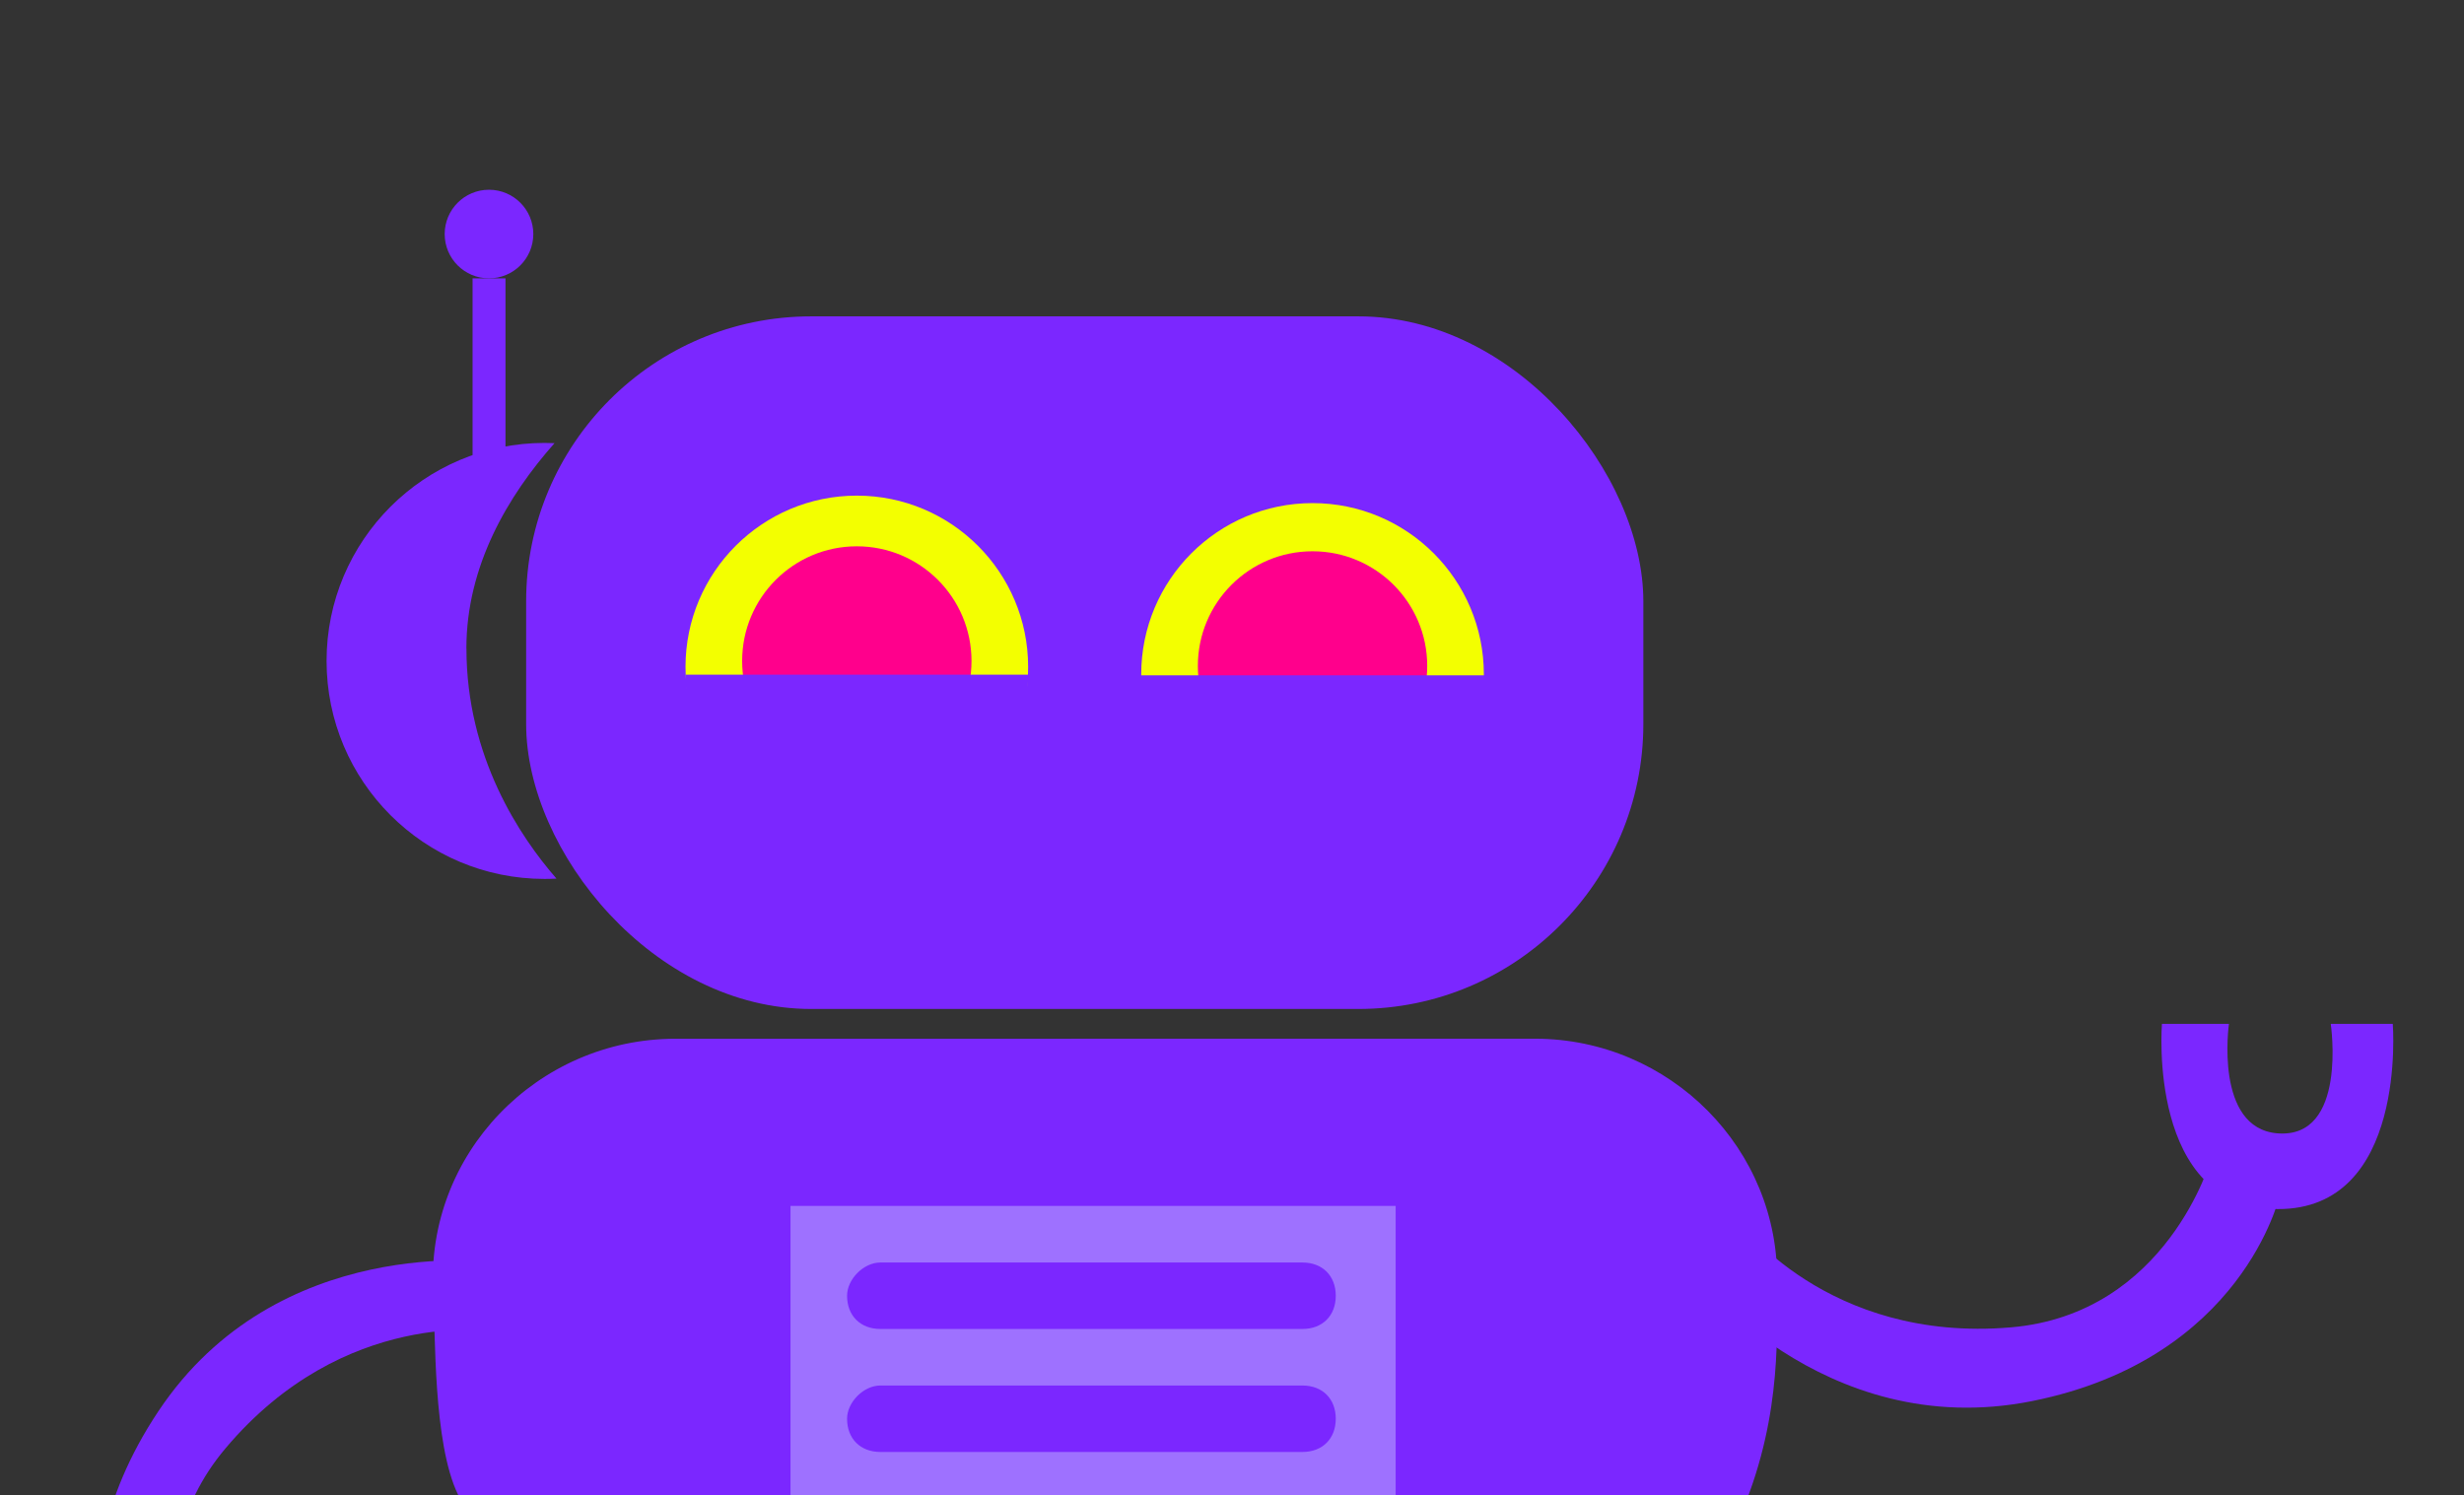 <?xml version="1.0" encoding="UTF-8"?>
<svg id="Capa_1" data-name="Capa 1" xmlns="http://www.w3.org/2000/svg" xmlns:xlink="http://www.w3.org/1999/xlink" viewBox="0 0 402 244">
  <rect x="0" y="0" width="402" height="244" fill="#333333" stroke="none"/>
  <defs>
    <style>
      .cls-1 {
        fill: none;
      }

      .cls-1, .cls-2, .cls-3, .cls-4, .cls-5 {
        stroke-width: 0px;
      }

      .cls-6 {
        clip-path: url(#clippath-3);
      }

      .cls-7 {
        clip-path: url(#clippath-2);
      }

      .cls-2 {
        fill: #f3ff00;
      }

      .cls-3 {
        fill: #7b27ff;
      }

      .cls-4 {
        fill: #9e71ff;
      }

      .cls-5 {
        fill: #ff008c;
      }
    </style>
    <clipPath id="clippath">
      <rect class="cls-1" x="-2342.5" y="468.52" width="1942.5" height="263"/>
    </clipPath>
    <clipPath id="clippath-2">
      <rect class="cls-1" x="125.81" y="96.11" width="27.95" height="55.9" transform="translate(263.85 -15.73) rotate(90)"/>
    </clipPath>
    <clipPath id="clippath-3">
      <rect class="cls-1" x="196.48" y="92.53" width="35.32" height="70.64" transform="translate(341.98 -86.29) rotate(90)"/>
    </clipPath>
  </defs>
  <rect class="cls-3" x="85.84" y="51.62" width="182.27" height="113.01" rx="46.5" ry="46.5"/>
  <path class="cls-3" d="m174.75,169.49h-64.56c-22.56,0-40.79,18.84-39.51,41.36.38,6.73-.03,24.6,4.03,32.99,20.28,41.91,51.37,73.41,100.04,73.88,48.67.47,88.06-19.73,109.5-71.18,6.76-16.22,5.53-30.29,5.68-37.04.49-22.01-17.5-40.02-39.52-40.02h-75.66Z"/>
  <path class="cls-3" d="m20.99,282.5s-14.58-23.09,4.86-52.25c19.44-29.16,54.68-24.3,54.68-24.3v11.27s-24.3-3.98-43.74,19.1c-16.51,19.61-3.65,42.53-3.65,42.53l-12.15,3.65Z"/>
  <path class="cls-3" d="m371.91,195.1s-6.01,26.64-40.38,33.51c-34.37,6.87-55.85-21.48-55.85-21.48l7.97-7.97s14.37,20,44.44,17.42c25.54-2.19,32.65-27.5,32.65-27.5l11.17,6.01Z"/>
  <path class="cls-3" d="m363.66,167.06h-10.94s-2.47,30.07,18.83,30.22c21.26.15,18.83-30.22,18.83-30.22h-10.12s2.8,18.8-8.71,17.86c-10.33-.85-7.9-17.86-7.9-17.86Z"/>
  <rect class="cls-3" x="77.1" y="45.42" width="5.37" height="30.87"/>
  <circle class="cls-3" cx="79.78" cy="38.19" r="7.23"/>
  <path class="cls-3" d="m76.09,105.82c0-13.49,6.78-24.94,14.38-33.51-.54-.02-1.08-.04-1.62-.04-19.64,0-35.57,15.92-35.57,35.57s15.92,35.57,35.57,35.57c.65,0,1.3-.02,1.94-.05-5.96-6.83-14.69-19.85-14.69-37.53Z"/>
  <circle class="cls-2" cx="139.79" cy="108.82" r="27.95"/>
  <circle class="cls-2" cx="214.14" cy="110.04" r="27.95"/>
  <path class="cls-4" d="m128.97,246.14h98.73v-49.37h-98.73v49.37Zm14.65-40.14h68.89c3.25,0,5.42,2.17,5.42,5.42s-2.17,5.42-5.42,5.42h-68.89c-3.25,0-5.42-2.17-5.42-5.42,0-2.71,2.71-5.42,5.42-5.42Zm0,20.07h68.89c3.25,0,5.42,2.17,5.42,5.42s-2.17,5.42-5.42,5.42h-68.89c-3.25,0-5.42-2.17-5.42-5.42,0-2.71,2.71-5.42,5.42-5.42Z"/>
  <circle class="cls-5" cx="139.79" cy="107.85" r="18.71"/>
  <circle class="cls-5" cx="214.14" cy="108.66" r="18.71"/>
  <g class="cls-7">
    <circle class="cls-3" cx="139.79" cy="110.09" r="27.95"/>
  </g>
  <g class="cls-6">
    <circle class="cls-3" cx="214.14" cy="110.19" r="35.32"/>
  </g>
</svg>